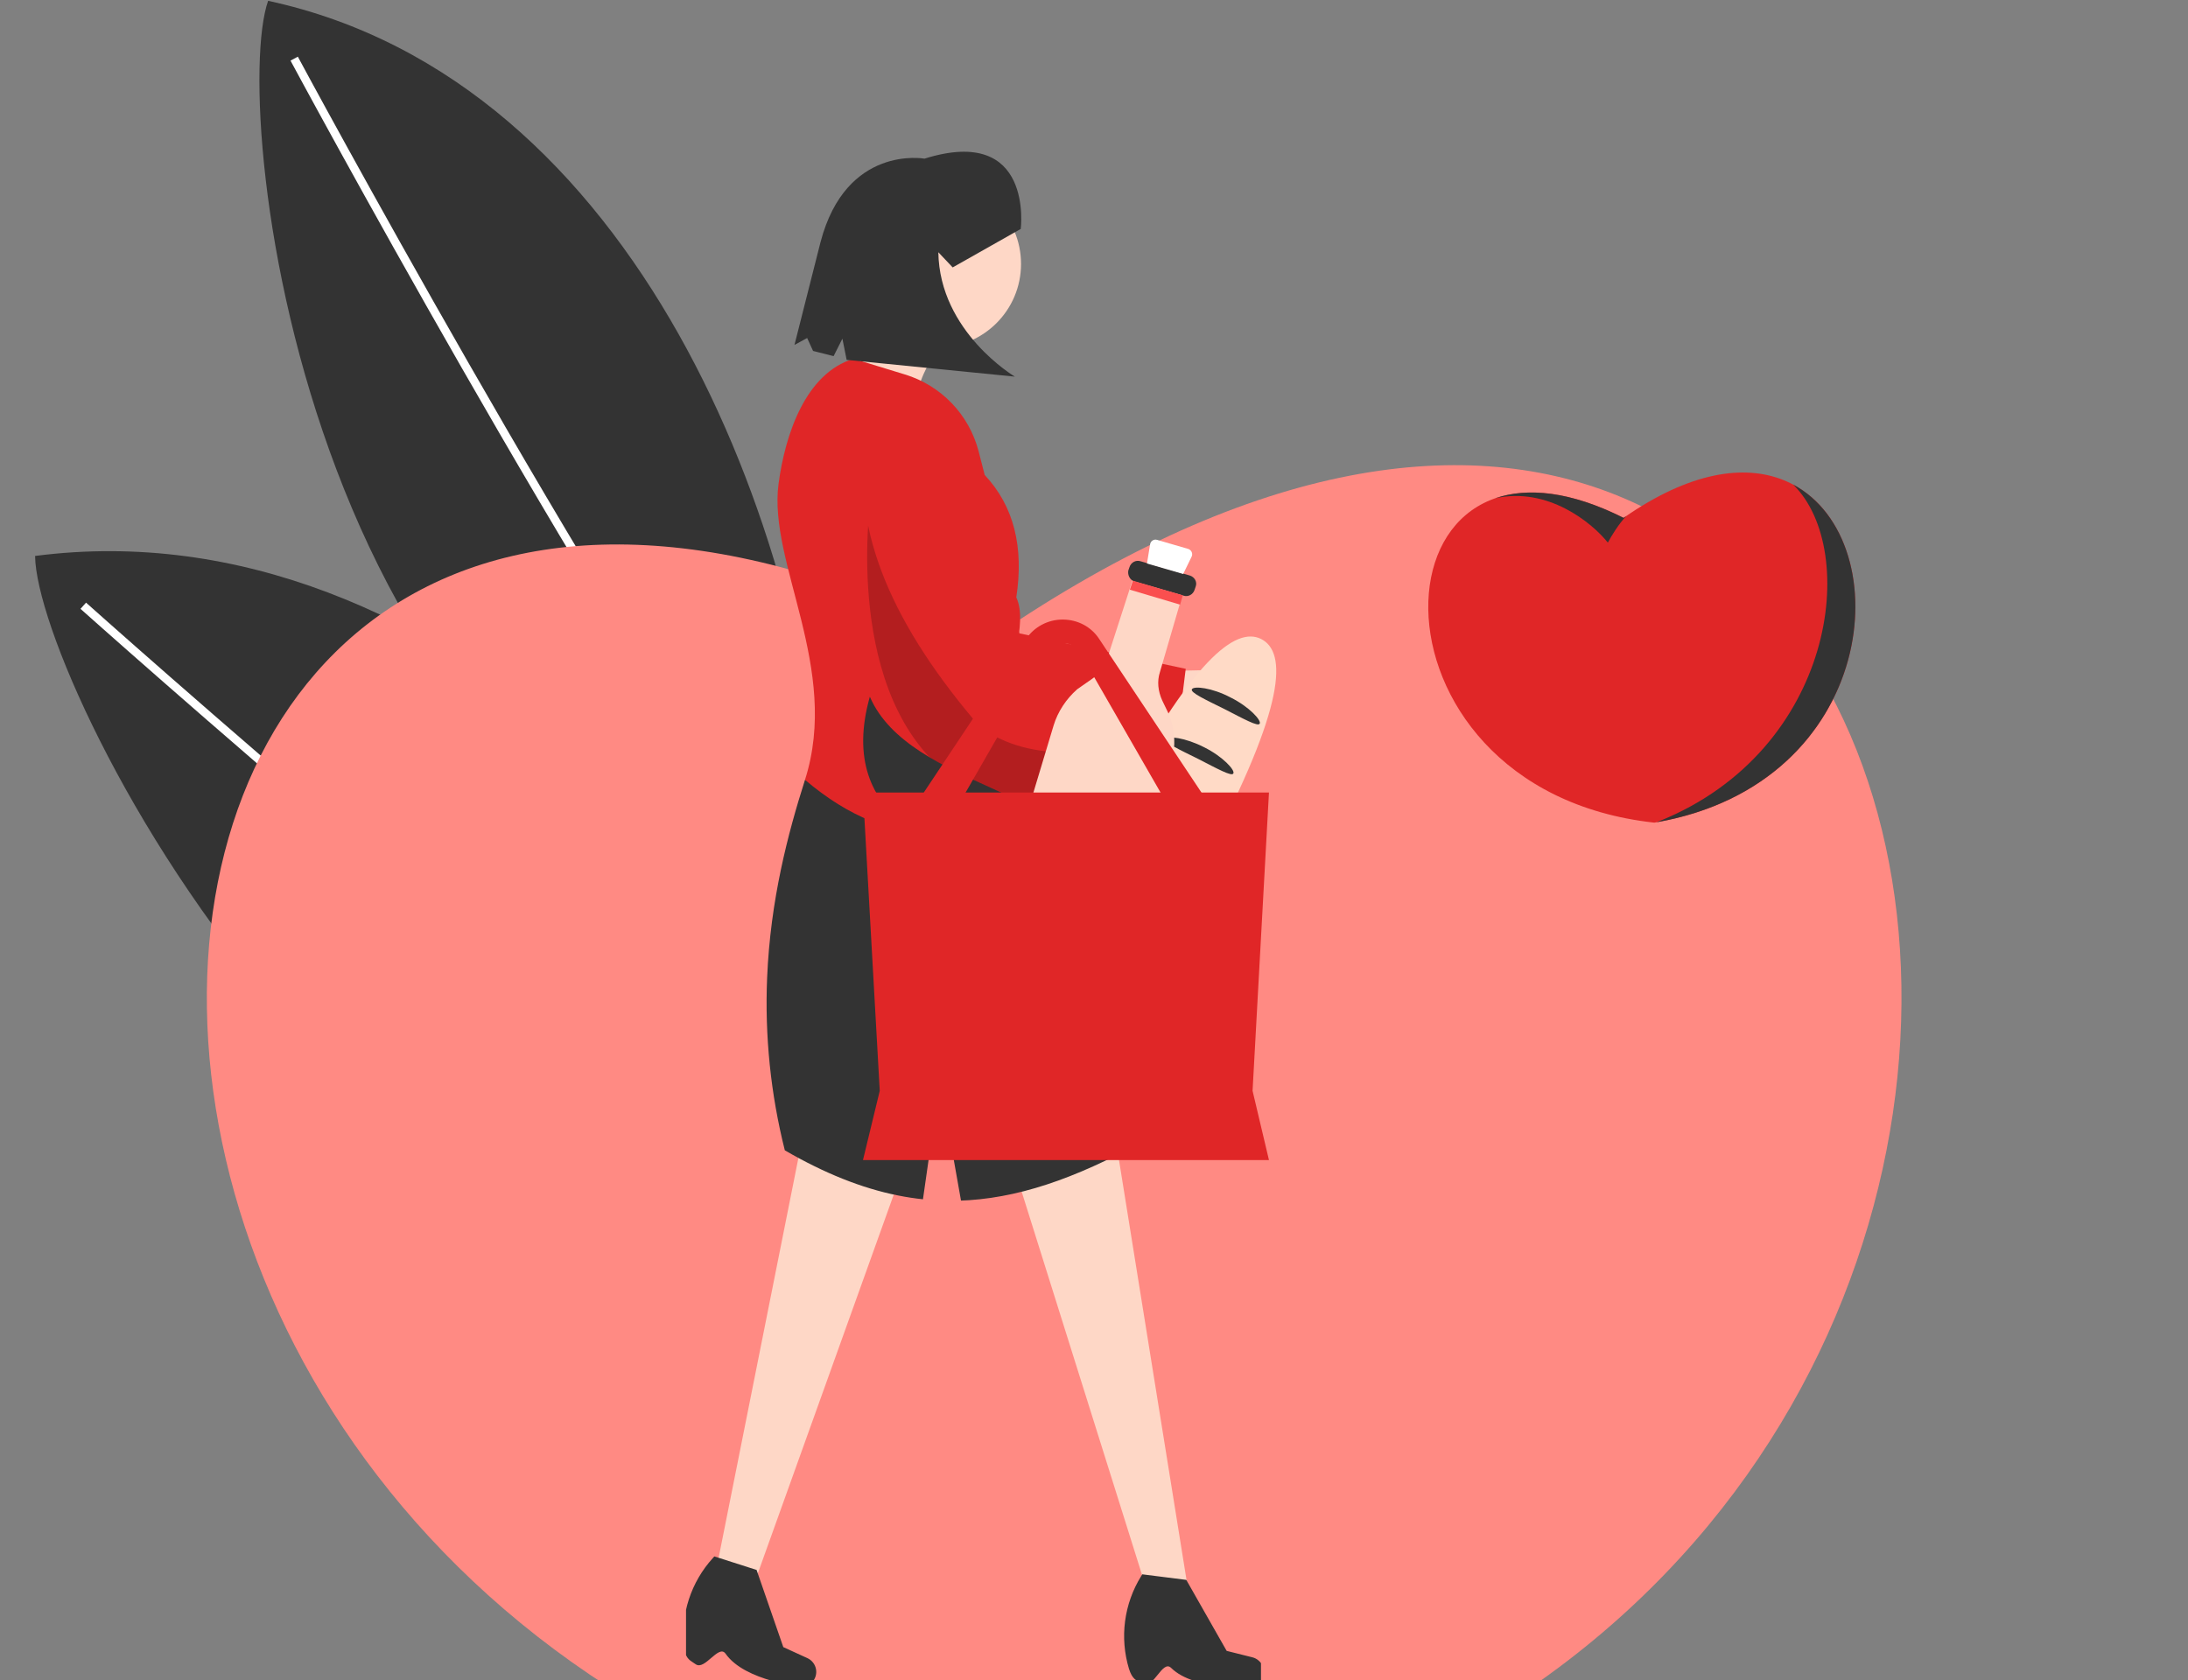 <svg width="263" height="202" viewBox="0 0 263 202" fill="none" xmlns="http://www.w3.org/2000/svg">
<rect x="0" y="0" width="263" height="202" fill="#808080" stroke="none"/>
<g clip-path="url(#clip0_4135_200749)">
<path d="M97.791 111.827C37.072 99.819 27.492 13.575 32.228 0.098C76.592 9.668 97.063 63.472 99.321 101.755" fill="#333333"/>
<path d="M35.36 7.051C35.36 7.051 70.764 72.935 93.712 104.765L35.36 7.051Z" fill="#333333"/>
<path d="M35.36 7.051C35.36 7.051 70.764 72.935 93.712 104.765" stroke="white" stroke-miterlimit="10"/>
<path d="M114 157.924C46.907 167.782 4.399 82.47 4.217 66.841C53.499 60.461 94.914 108.386 111.742 146.991" fill="#333333"/>
<path d="M10.009 72.828C10.009 72.828 71.384 127.707 107.043 152.081L10.009 72.828Z" fill="#333333"/>
<path d="M10.009 72.828C10.009 72.828 71.384 127.707 107.043 152.081" stroke="white" stroke-miterlimit="10"/>
<path d="M118.019 77.564C-3.885 16.272 -13.349 206.871 132.656 222.96C279.101 198.205 244.658 -10.75 118.019 77.564Z" fill="#FF8A83"/>
<path d="M195.156 62.264C164.434 46.817 162.049 94.851 198.845 98.906C235.752 92.667 227.071 40.007 195.156 62.264Z" fill="#E02627"/>
<path fill-rule="evenodd" clip-rule="evenodd" d="M215.547 58.264C223.597 66.17 220.565 90.185 199.485 98.709C199.361 98.759 199.24 98.809 199.121 98.859C225.763 94.159 228.383 65.128 215.547 58.264Z" fill="#333333"/>
<path fill-rule="evenodd" clip-rule="evenodd" d="M195.486 62.035C194.557 63.001 193.657 64.492 193.265 65.238C191.376 62.86 186.034 58.483 179.718 59.912C183.563 58.581 188.742 59.039 195.156 62.264C195.266 62.187 195.376 62.111 195.486 62.035Z" fill="#333333"/>
<path d="M142.893 191.639L138.394 192.916L120.716 136.622L133.688 134.386L142.893 191.639Z" fill="#FED7C6"/>
<path d="M90.087 191.962L85.638 191.009L97.147 133.321L109.663 137.399L90.087 191.962Z" fill="#FED7C6"/>
<g clip-path="url(#clip1_4135_200749)">
<path fill-rule="evenodd" clip-rule="evenodd" d="M85.475 199.344C84.835 199.895 84.165 200.47 83.625 200.091C83.533 200.027 83.443 199.969 83.355 199.912C82.818 199.565 82.368 199.274 82.218 198.014C82.003 196.087 82.202 194.135 82.801 192.291C83.401 190.446 84.386 188.75 85.693 187.317L85.864 187.126L90.942 188.751L94.154 198.03L97.052 199.355C97.32 199.477 97.554 199.663 97.734 199.896C97.914 200.128 98.035 200.401 98.086 200.691C98.129 200.933 98.122 201.182 98.066 201.421C98.01 201.661 97.906 201.886 97.761 202.084C97.615 202.282 97.43 202.449 97.219 202.574C97.007 202.698 96.772 202.779 96.528 202.81C96.528 202.81 89.555 202.165 87.219 198.826C86.791 198.214 86.149 198.766 85.475 199.344ZM139.154 201.361C138.625 202.02 138.072 202.708 137.471 202.433C137.369 202.387 137.27 202.346 137.173 202.306C136.582 202.063 136.087 201.86 135.708 200.649C135.145 198.793 134.984 196.838 135.236 194.915C135.488 192.992 136.147 191.144 137.17 189.496L137.304 189.278L142.593 189.947L147.447 198.483L150.538 199.256C150.824 199.327 151.088 199.467 151.307 199.663C151.527 199.859 151.695 200.105 151.799 200.381C151.885 200.611 151.924 200.856 151.913 201.102C151.901 201.348 151.84 201.588 151.733 201.81C151.626 202.031 151.475 202.228 151.29 202.39C151.104 202.551 150.888 202.673 150.654 202.748C150.654 202.748 143.681 203.389 140.774 200.532C140.242 200.009 139.711 200.669 139.154 201.361Z" fill="#333333"/>
</g>
<path d="M127.901 93.741C130.27 97.385 132.567 101.064 133.583 105.252C136.039 115.502 137.793 125.908 138.833 136.397C130.602 141.119 123.461 143.83 116.485 144.297C116.16 144.319 115.836 144.334 115.513 144.346L112.97 129.99L110.941 144.188C109.937 144.081 108.931 143.929 107.92 143.725C103.547 142.848 99.094 141.056 94.337 138.304C92.631 131.519 91.915 124.524 92.21 117.535C92.601 108.188 94.715 100.186 96.761 93.76L127.901 93.741Z" fill="#333333"/>
<path d="M110.429 51.412L99.246 47.61C103.292 43.65 104.944 39.302 103.272 34.415L115.796 36.651C112.825 42.379 108.934 45.828 110.429 51.412Z" fill="#FED7C6"/>
<path d="M127.901 93.741C117.729 101.833 107.373 102.766 96.761 93.76C101.039 80.329 92.312 67.7 93.583 58.165C94.376 52.217 96.85 44.849 102.603 43.136L108.781 45.024C110.924 45.678 112.863 46.871 114.413 48.489C115.963 50.108 117.071 52.097 117.632 54.266L118.363 57.11C121.9 60.873 123.079 65.818 122.16 71.822C122.936 73.525 122.58 75.673 122.224 77.825C121.887 79.872 121.55 81.921 122.186 83.59C123.554 87.177 125.757 90.444 127.901 93.741" fill="#E02627"/>
<path d="M112.665 41.796C118.224 41.796 122.729 37.29 122.729 31.732C122.729 26.173 118.224 21.668 112.665 21.668C107.107 21.668 102.601 26.173 102.601 31.732C102.601 37.29 107.107 41.796 112.665 41.796Z" fill="#FED7C6"/>
<path opacity="0.2" d="M133.582 105.252C130.668 103.885 124.036 100.44 114.454 93.458C101.258 83.841 104.614 60.358 104.614 60.358L122.224 77.825C121.887 79.872 121.55 81.922 122.186 83.59C125.065 91.141 131.647 97.275 133.582 105.252Z" fill="black"/>
<path d="M147.06 88.634L140.01 86.326L140.524 80.669L148.266 80.497C148.876 80.483 149.482 80.604 150.041 80.85C150.6 81.097 151.098 81.463 151.5 81.922C151.902 82.382 152.198 82.925 152.367 83.512C152.537 84.099 152.575 84.716 152.48 85.319C152.385 85.916 152.163 86.485 151.827 86.987C151.491 87.489 151.051 87.912 150.535 88.228C150.02 88.543 149.442 88.742 148.842 88.812C148.242 88.882 147.634 88.822 147.06 88.634Z" fill="#FED7C6"/>
<path d="M141.516 88.538C131.969 90.653 124.158 91.921 117.809 87.419C107.741 75.71 102.019 63.955 104.161 52.117C104.36 51.051 104.857 50.063 105.594 49.267C106.331 48.472 107.279 47.901 108.327 47.622C109.703 47.251 111.167 47.401 112.439 48.044C113.71 48.687 114.699 49.777 115.215 51.105L122.525 76.145L142.526 80.412L141.516 88.538Z" fill="#E02627"/>
<path d="M122.693 27.525C122.693 27.525 124.309 14.951 111.126 19.074C111.126 19.074 101.711 17.347 98.624 29.124L95.497 41.469L97.021 40.639L97.731 42.192L100.2 42.817L101.257 40.72L101.768 43.267L121.99 45.283C121.99 45.283 112.933 39.926 112.789 30.327L114.514 32.15L122.693 27.525Z" fill="#333333"/>
<path d="M133.916 97.025C123.908 115.927 126.645 119.706 129.735 121.29C132.869 122.863 135.716 120.41 145.1 102.703C154.601 84.732 154.687 78.413 151.597 76.829C148.519 75.288 143.288 79.275 133.916 97.025Z" fill="#FFDAC6"/>
<path d="M143.268 82.871C143.041 83.259 144.942 84.141 147.192 85.255C149.454 86.412 151.246 87.416 151.417 86.997C151.644 86.609 150.152 84.963 147.902 83.849C145.685 82.68 143.483 82.44 143.268 82.871Z" fill="#333333"/>
<path d="M140.101 88.861C139.874 89.249 141.776 90.131 144.025 91.245C146.287 92.402 148.08 93.406 148.25 92.987C148.477 92.599 146.985 90.953 144.735 89.839C142.474 88.682 140.316 88.43 140.101 88.861Z" fill="#333333"/>
<path d="M126.642 87.231L117.661 117.064C117.111 118.819 118.303 120.664 120.319 121.248L127.421 123.318C129.391 123.903 131.408 122.958 131.912 121.158L140.801 91.596C141.351 89.751 141.259 87.816 140.526 85.926L139.701 84.216C139.197 83.091 139.06 81.921 139.426 80.797L142.13 71.527L136.127 69.772L133.103 79.132C132.782 80.122 132.141 81.022 131.224 81.651L129.483 82.866C128.154 84.036 127.146 85.566 126.642 87.231Z" fill="#FED7C6"/>
<path d="M104.556 83.766C100.386 98.525 113.124 104.104 128.658 104.104C130.903 95.285 109.321 94.835 104.556 83.766Z" fill="#333333"/>
<path d="M136.356 69.907L142.267 71.617C142.817 71.796 143.412 71.481 143.596 70.897L143.733 70.492C143.916 69.952 143.595 69.367 143 69.187L137.089 67.477C136.539 67.297 135.943 67.612 135.76 68.197L135.623 68.602C135.531 69.142 135.806 69.727 136.356 69.907Z" fill="#333333"/>
<path d="M137.868 67.748L142.221 69.007L143.229 66.938C143.412 66.578 143.229 66.128 142.817 65.993L139.105 64.913C138.693 64.778 138.28 65.048 138.235 65.498L137.868 67.748Z" fill="white"/>
<path d="M142.175 71.572L141.854 72.697L135.806 70.897L136.173 69.817L142.175 71.572Z" fill="#FA4F4F"/>
<path d="M112.973 100.675C112.698 101.08 110.224 101.305 109.766 101.305C109.491 101.305 109.216 101.215 108.941 101.035C108.3 100.585 108.116 99.73 108.529 99.055L117.092 86.194C117.219 86.626 117.96 87.71 119.911 88.588L112.973 100.675Z" fill="#E02627"/>
<path d="M129.79 78.402C129.332 77.727 128.598 77.322 127.774 77.322C127.404 77.322 127.053 77.403 126.737 77.553L123.329 76.827C124.291 75.387 125.941 74.487 127.728 74.487C129.515 74.487 131.164 75.342 132.127 76.827L146.927 99.055C147.385 99.73 147.202 100.63 146.515 101.035C145.919 101.485 142.986 101.305 142.574 100.63L129.79 78.402Z" fill="#E02627"/>
<path d="M103.731 139.472H152.531L150.56 131.148L152.531 95.286H103.731L105.747 131.148L103.731 139.472Z" fill="#E02627"/>
</g>
<defs>
<clipPath id="clip0_4135_200749">
<rect width="263" height="202" fill="white" transform="matrix(-1 0 0 1 263 0)"/>
</clipPath>
<clipPath id="clip1_4135_200749">
<rect width="69.109" height="15.358" fill="white" transform="matrix(-1 0 0 1 151.57 186.642)"/>
</clipPath>
</defs>
</svg>
